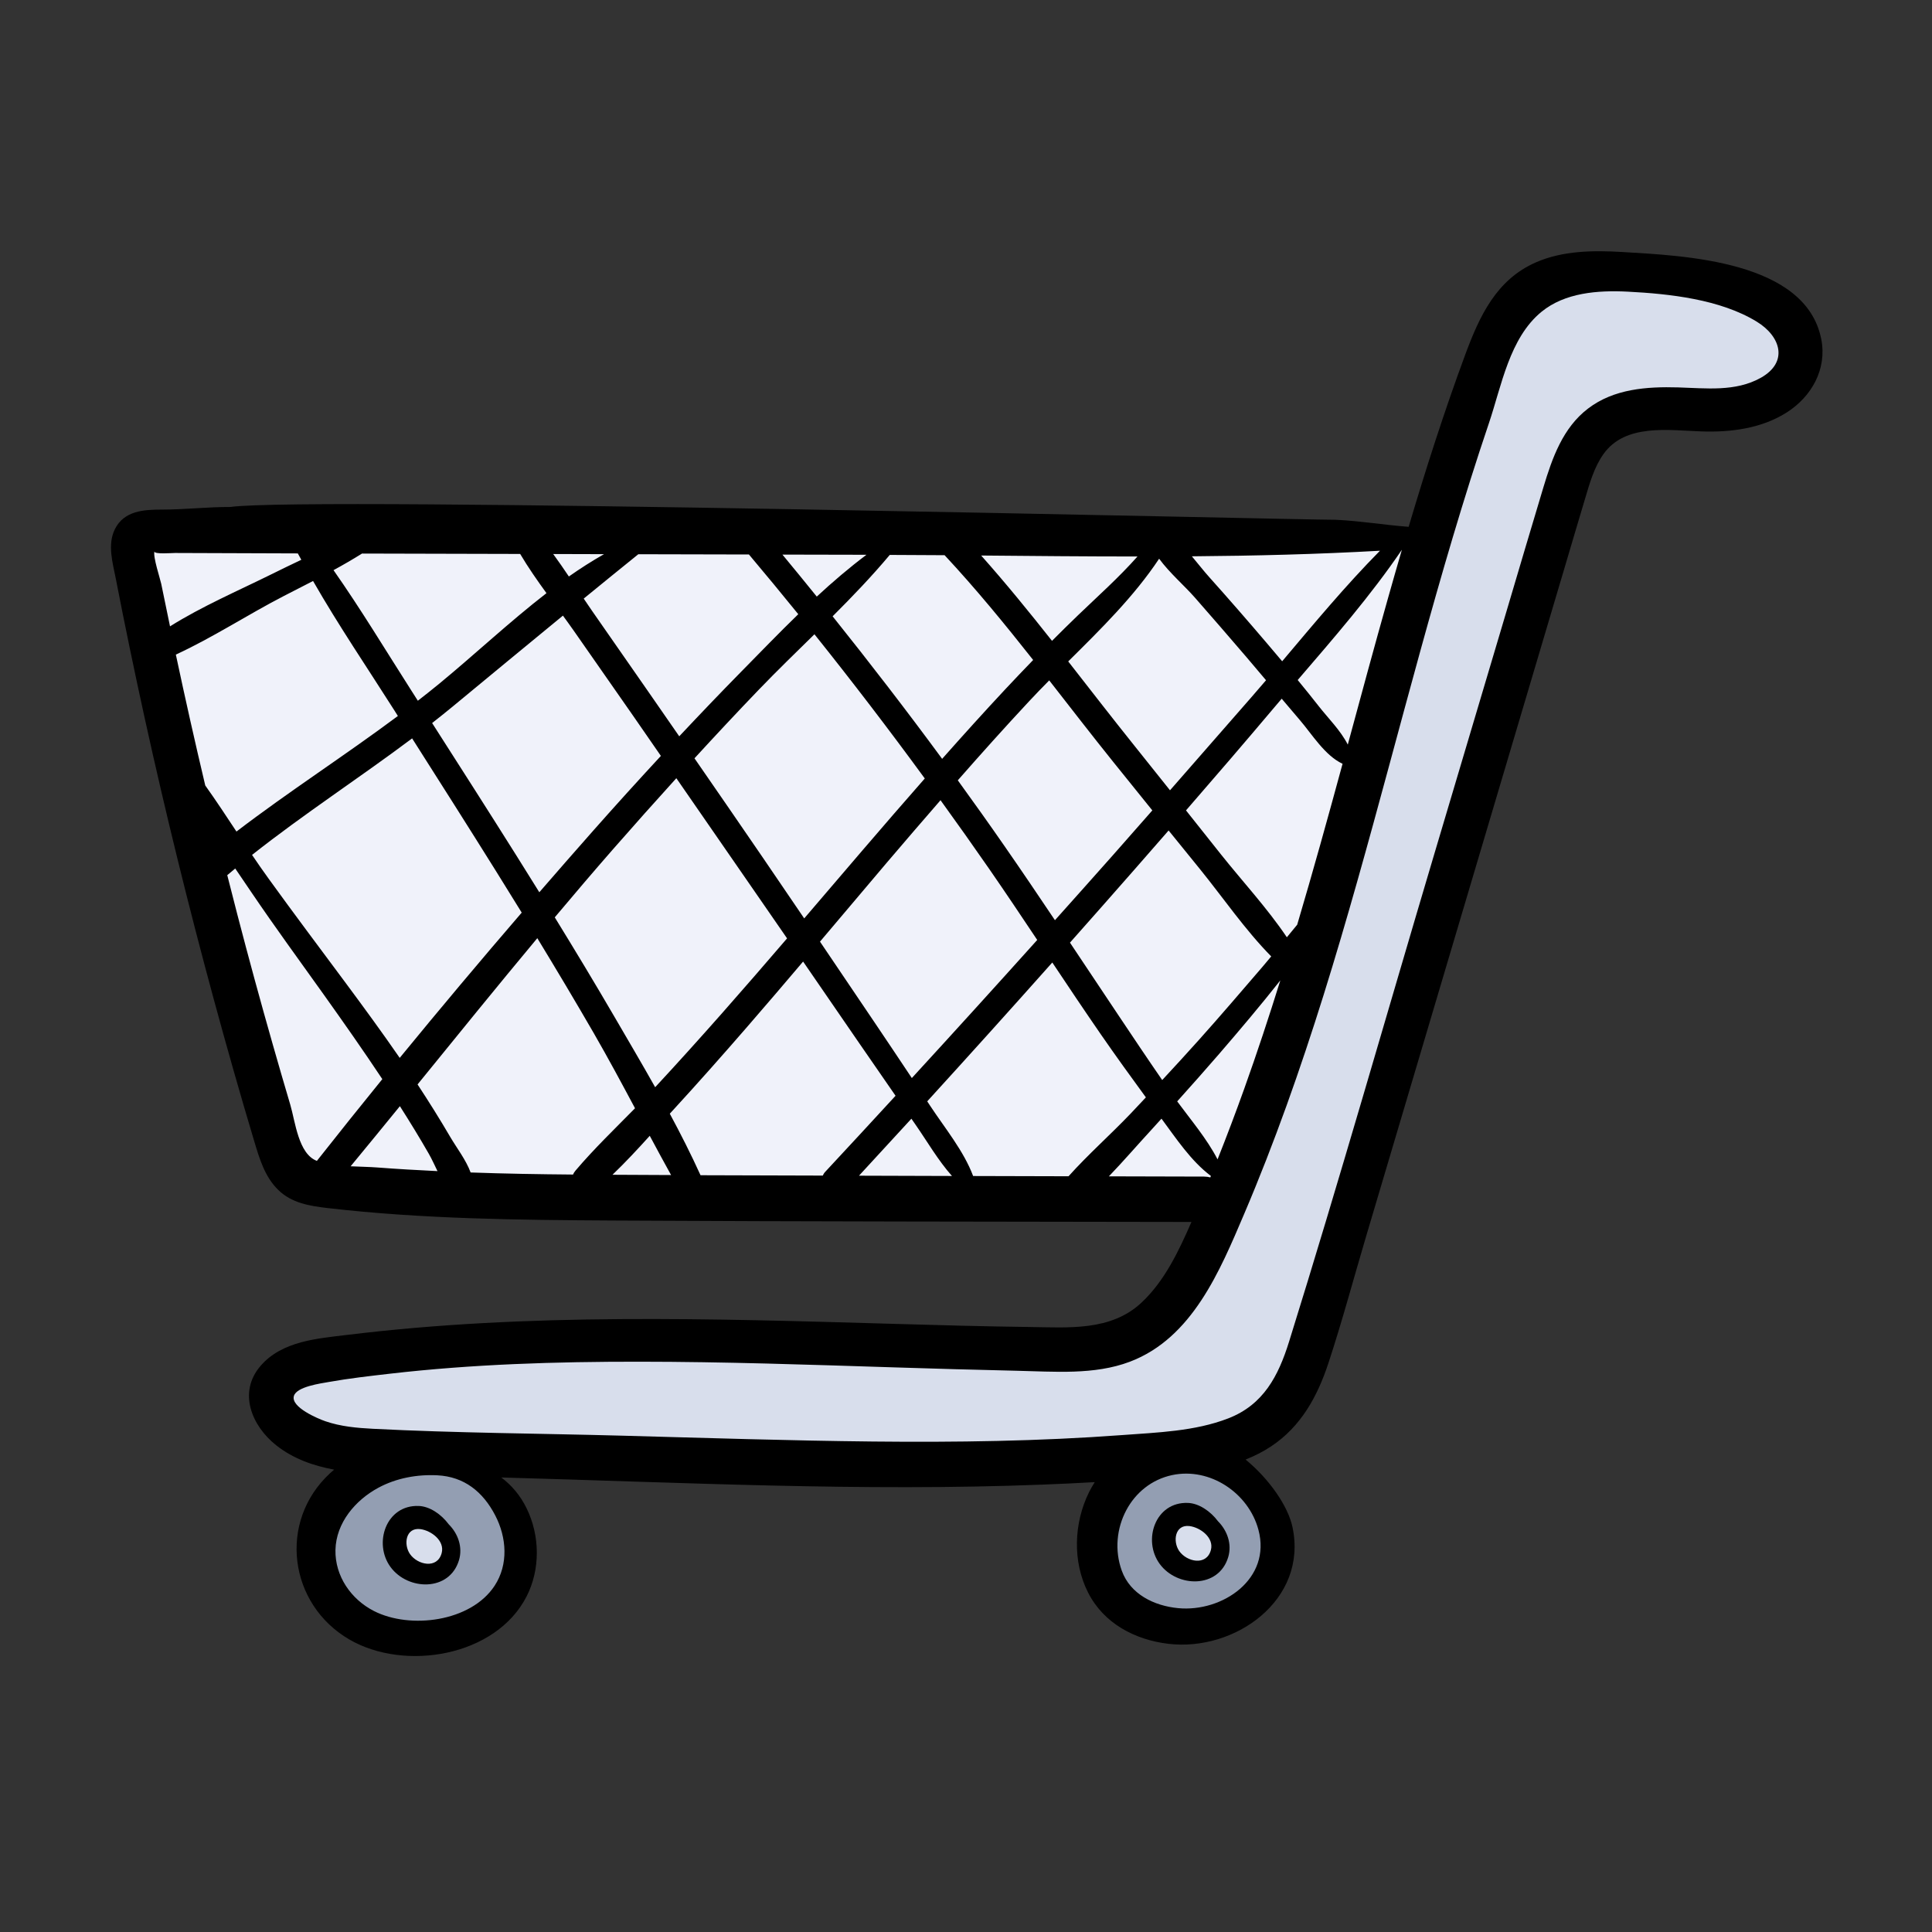 <?xml version="1.0" encoding="UTF-8"?>
<svg width="54px" height="54px" viewBox="0 0 54 54" version="1.1" xmlns="http://www.w3.org/2000/svg" xmlns:xlink="http://www.w3.org/1999/xlink">
    <rect x="0" y="0" width="54" height="54" fill="#333333" stroke="none"/>
    <title>il-hc-basket</title>
    <g id="Symbols" stroke="none" stroke-width="1" fill="none" fill-rule="evenodd">
        <g id="Illustrations-/-Help-/-il-hc-basket" fill-rule="nonzero">
            <g id="il-hc-basket" transform="translate(27, 27) scale(-1, 1) translate(-27, -27) translate(3, 7)">
                <polygon id="Path" fill="#F0F2FA" points="11.432 7.991 40.512 7.794 47.291 7.892 43.116 25.429 42.035 26.117 16.983 26.51 12.169 12.264"></polygon>
                <path d="M8.19,1.163 L10.45,5.338 L17.376,27.738 L19.144,30.636 L24.351,30.538 L39.923,30.685 L43.263,31.373 L42.968,32.847 L36.779,33.681 L20.225,33.927 L16.344,32.847 C16.344,32.847 14.92,31.864 14.429,30.587 C13.937,29.31 8.828,11.233 8.828,11.233 L6.372,4.749 L2,4.307 L0.625,2.931 L1.657,1.163 L5.538,0.819 L8.19,1.163 Z" id="Path" fill="#D8DEEC"></path>
                <path d="M17.844,33.722 C19.415,33.657 20.675,34.504 20.406,36.015 C20.136,37.525 20.217,38.442 18.437,38.415 C16.657,38.388 15.362,37.74 15.362,36.581 C15.362,35.421 16.549,33.776 17.844,33.722 Z" id="Path" fill="#939EB2"></path>
                <path d="M38.341,33.911 C37.629,34.258 36.875,34.759 36.587,35.539 C36.432,35.961 36.422,36.449 36.513,36.887 C36.574,37.181 36.586,37.614 36.767,37.866 C37.091,38.319 37.876,38.584 38.402,38.664 C38.997,38.754 39.545,38.737 40.079,38.443 C40.542,38.187 41.162,37.911 41.471,37.468 C41.843,36.933 41.989,36.278 41.85,35.641 C41.706,34.978 41.518,34.46 40.937,34.102 C40.656,33.928 40.493,33.866 40.163,33.806 C40.021,33.78 39.885,33.707 39.742,33.692 C39.4,33.656 38.965,33.86 38.341,33.911 L38.341,33.911 Z" id="Path" fill="#939EB2"></path>
                <path d="M17.79,35.367 C17.504,35.351 17.011,35.803 16.945,36.067 C16.862,36.393 17.106,36.867 17.427,36.959 C17.81,37.068 18.263,36.69 18.381,36.354 C18.468,36.107 18.405,35.858 18.296,35.635 C18.137,35.308 18.015,35.315 17.79,35.367 Z" id="Path" fill="#D8DEEC"></path>
                <path d="M39.285,35.421 C38.981,35.51 38.647,35.826 38.506,36.139 C38.322,36.552 38.559,37.083 39.043,37.077 C39.496,37.071 40.055,36.848 40.203,36.39 C40.287,36.127 40.244,35.779 40.118,35.537 C39.921,35.163 39.714,35.301 39.285,35.421 Z" id="Path" fill="#D8DEEC"></path>
                <path d="M39.297,35.092 C38.993,35.103 38.67,35.319 38.457,35.606 C38.2,35.862 38.062,36.24 38.171,36.607 C38.437,37.492 39.597,37.461 40.083,36.801 C40.572,36.138 40.21,35.058 39.297,35.092 Z M39.541,36.436 C39.328,36.742 38.778,36.86 38.656,36.412 C38.561,36.065 38.949,35.777 39.254,35.739 C39.663,35.689 39.726,36.17 39.541,36.436 Z" id="Shape" fill="#000000"></path>
                <path d="M17.797,35.007 C17.494,35.018 17.17,35.234 16.956,35.52 C16.7,35.777 16.561,36.155 16.671,36.522 C16.937,37.407 18.096,37.376 18.583,36.716 C19.073,36.052 18.71,34.972 17.797,35.007 Z M18.041,36.351 C17.828,36.657 17.278,36.774 17.156,36.326 C17.061,35.98 17.449,35.692 17.754,35.654 C18.163,35.604 18.226,36.085 18.041,36.351 Z" id="Shape" fill="#000000"></path>
                <path d="M46.471,7.243 C45.83,7.243 45.203,7.168 44.562,7.17 C42.368,6.865 14.887,7.528 13.667,7.528 C12.991,7.558 12.303,7.674 11.628,7.725 C11.146,6.104 10.631,4.493 10.045,2.909 C9.649,1.841 9.179,0.816 8.069,0.332 C7.319,0.005 6.47,-0.005 5.653,0.044 C3.937,0.147 0.522,0.282 0.094,2.486 C-0.067,3.317 0.364,4.082 1.054,4.524 C1.76,4.977 2.628,5.087 3.449,5.058 C4.362,5.027 5.573,4.833 6.182,5.691 C6.446,6.061 6.569,6.513 6.698,6.942 C6.895,7.597 7.087,8.254 7.282,8.91 C7.649,10.144 8.015,11.379 8.381,12.613 C9.858,17.59 11.336,22.566 12.813,27.543 C13.164,28.726 13.484,29.925 13.87,31.098 C14.178,32.032 14.636,32.872 15.473,33.427 C15.698,33.576 15.937,33.696 16.185,33.795 C15.523,34.34 15,35.093 14.874,35.685 C14.443,37.723 16.486,39.166 18.343,38.945 C19.278,38.834 20.152,38.375 20.589,37.51 C21.027,36.646 20.988,35.57 20.562,34.709 C20.513,34.611 20.459,34.517 20.401,34.426 C20.894,34.455 21.387,34.477 21.879,34.496 C26.91,34.693 31.959,34.433 36.989,34.296 C36.702,34.513 36.459,34.792 36.28,35.16 C35.907,35.924 35.894,36.863 36.283,37.623 C37.145,39.304 39.683,39.721 41.227,38.829 C42.935,37.843 43.237,35.525 41.773,34.175 C41.737,34.142 41.699,34.109 41.66,34.077 C42.245,33.968 42.808,33.771 43.283,33.394 C43.963,32.854 44.354,31.92 43.72,31.18 C43.119,30.479 42.124,30.411 41.273,30.308 C36.212,29.692 31.107,29.856 26.024,30.002 C24.76,30.039 23.495,30.074 22.231,30.09 C21.138,30.104 19.949,30.212 19.091,29.405 C18.444,28.798 18.052,27.962 17.698,27.154 C23.088,27.144 28.478,27.144 33.867,27.114 C36.526,27.099 39.203,27.072 41.848,26.765 C42.345,26.707 42.844,26.627 43.219,26.263 C43.601,25.892 43.748,25.383 43.897,24.888 C44.29,23.577 44.663,22.261 45.022,20.941 C45.729,18.338 46.373,15.718 46.953,13.084 C47.238,11.786 47.509,10.485 47.762,9.18 C47.849,8.731 48.004,8.226 47.789,7.791 C47.534,7.273 46.977,7.243 46.471,7.243 Z M34.685,9.731 C34.609,9.844 34.533,9.956 34.457,10.066 C33.931,10.82 33.406,11.574 32.882,12.329 C32.593,12.745 32.304,13.163 32.015,13.58 C31.446,12.974 30.871,12.372 30.288,11.779 C29.762,11.245 29.234,10.697 28.688,10.167 C29.143,9.606 29.602,9.05 30.067,8.498 C31.098,8.496 32.128,8.494 33.159,8.491 C33.669,8.902 34.177,9.316 34.685,9.731 Z M34.118,8.489 C34.591,8.487 35.065,8.486 35.538,8.485 C35.387,8.69 35.243,8.901 35.1,9.113 C34.781,8.889 34.454,8.68 34.118,8.489 L34.118,8.489 Z M28.171,9.675 C27.725,9.262 27.264,8.868 26.782,8.506 C27.565,8.505 28.348,8.503 29.131,8.501 C28.808,8.89 28.489,9.282 28.171,9.675 Z M27.728,10.226 C26.682,11.534 25.659,12.861 24.667,14.21 C24.086,13.555 23.499,12.904 22.901,12.264 C22.644,11.989 22.384,11.717 22.123,11.447 C22.917,10.441 23.729,9.45 24.598,8.518 C25.109,8.514 25.62,8.512 26.131,8.51 C26.632,9.107 27.173,9.672 27.728,10.226 Z M21.596,10.912 C21.357,10.672 21.117,10.435 20.873,10.2 C20.313,9.662 19.724,9.138 19.207,8.554 C20.664,8.554 22.121,8.54 23.576,8.527 C22.891,9.297 22.238,10.099 21.596,10.912 Z M21.143,11.487 C20.522,12.281 19.907,13.078 19.281,13.858 C18.952,14.267 18.625,14.678 18.298,15.089 C17.538,14.222 16.779,13.353 16.02,12.484 C15.884,12.328 15.749,12.171 15.614,12.013 C15.797,11.796 15.981,11.579 16.165,11.362 C16.639,10.807 17.118,10.257 17.599,9.707 C17.894,9.37 18.311,9.013 18.602,8.616 C19.302,9.67 20.231,10.583 21.143,11.487 L21.143,11.487 Z M17.851,15.651 C17.524,16.062 17.198,16.473 16.872,16.883 C16.279,17.628 15.579,18.384 15.032,19.197 C14.937,19.079 14.84,18.962 14.743,18.846 C14.3,17.353 13.884,15.852 13.475,14.348 C13.973,14.116 14.333,13.515 14.675,13.119 C14.843,12.923 15.009,12.726 15.176,12.529 C15.248,12.614 15.32,12.698 15.391,12.782 C16.203,13.745 17.025,14.7 17.851,15.651 Z M17.486,22.061 C16.883,21.388 16.297,20.702 15.708,20.017 C15.628,19.923 15.548,19.827 15.469,19.732 C16.198,18.992 16.817,18.087 17.456,17.298 C17.75,16.935 18.043,16.574 18.337,16.212 C18.658,16.58 18.979,16.947 19.3,17.314 C19.896,17.994 20.494,18.671 21.094,19.347 C20.646,20.019 20.198,20.692 19.749,21.363 C19.341,21.973 18.933,22.584 18.516,23.188 C18.169,22.815 17.826,22.44 17.486,22.061 L17.486,22.061 Z M18.097,23.784 C17.713,24.305 17.268,24.828 16.969,25.405 C16.709,24.751 16.46,24.092 16.223,23.43 C15.864,22.428 15.531,21.417 15.214,20.402 C15.767,21.102 16.344,21.784 16.927,22.46 C17.312,22.906 17.704,23.346 18.097,23.784 Z M19.886,16.894 C19.52,16.481 19.156,16.065 18.792,15.651 C19.157,15.199 19.523,14.747 19.886,14.294 C20.488,13.545 21.078,12.78 21.674,12.017 C21.868,12.213 22.058,12.409 22.243,12.608 C22.917,13.331 23.577,14.067 24.229,14.81 C23.787,15.42 23.35,16.033 22.921,16.652 C22.445,17.337 21.979,18.027 21.514,18.72 C20.971,18.112 20.427,17.505 19.886,16.894 Z M23.345,17.296 C23.794,16.648 24.25,16.005 24.712,15.366 C25.217,15.947 25.72,16.532 26.22,17.119 C26.841,17.851 27.461,18.586 28.081,19.319 C27.583,20.054 27.086,20.79 26.59,21.526 C26.229,22.06 25.871,22.596 25.514,23.132 C24.339,21.852 23.171,20.565 22.009,19.272 C22.45,18.611 22.893,17.95 23.345,17.296 Z M26.89,16.763 C26.314,16.092 25.736,15.423 25.152,14.759 C26.151,13.393 27.179,12.049 28.236,10.728 C28.759,11.241 29.285,11.751 29.79,12.276 C30.398,12.908 30.996,13.549 31.589,14.195 C30.952,15.117 30.315,16.04 29.683,16.964 C29.294,17.532 28.908,18.101 28.522,18.67 C27.977,18.035 27.434,17.398 26.89,16.763 Z M30.175,17.529 C30.816,16.603 31.456,15.677 32.096,14.751 C32.693,15.409 33.284,16.072 33.869,16.74 C34.418,17.368 34.958,18.002 35.494,18.64 C34.929,19.559 34.371,20.483 33.829,21.414 C33.449,22.067 33.062,22.724 32.688,23.388 C32.055,22.706 31.434,22.016 30.818,21.319 C30.207,20.627 29.603,19.929 29.001,19.228 C29.392,18.662 29.784,18.095 30.175,17.529 Z M34.407,16.203 C33.789,15.504 33.162,14.813 32.528,14.128 C32.789,13.75 33.05,13.373 33.312,12.995 C33.86,12.208 34.408,11.422 34.958,10.636 C35.058,10.493 35.162,10.35 35.266,10.207 C36.296,11.052 37.324,11.902 38.352,12.752 C38.54,12.907 38.731,13.059 38.922,13.209 C38.137,14.436 37.352,15.663 36.577,16.896 C36.359,17.243 36.142,17.591 35.926,17.939 C35.422,17.358 34.916,16.778 34.407,16.203 L34.407,16.203 Z M37.133,17.354 C37.909,16.111 38.695,14.874 39.481,13.638 C40.957,14.745 42.508,15.751 43.955,16.895 C43.803,17.12 43.648,17.344 43.489,17.563 C42.79,18.531 42.072,19.485 41.361,20.443 C40.84,21.145 40.324,21.849 39.828,22.568 C38.708,21.201 37.571,19.847 36.418,18.508 C36.656,18.122 36.894,17.738 37.133,17.354 L37.133,17.354 Z M39.321,12.586 C39.115,12.426 38.911,12.264 38.709,12.098 C37.727,11.289 36.759,10.38 35.726,9.579 C35.986,9.221 36.239,8.858 36.461,8.483 C37.934,8.479 39.407,8.476 40.881,8.472 C41.142,8.635 41.408,8.789 41.678,8.936 C40.913,10.027 40.22,11.179 39.506,12.296 C39.444,12.393 39.382,12.489 39.321,12.586 Z M17.687,8.549 C17.517,8.75 17.357,8.959 17.194,9.139 C16.656,9.74 16.126,10.349 15.603,10.963 C15.455,11.136 15.309,11.309 15.163,11.483 C14.275,10.432 13.392,9.368 12.429,8.393 C14.177,8.492 15.931,8.535 17.687,8.549 L17.687,8.549 Z M14.729,12.007 C14.529,12.25 14.331,12.495 14.137,12.743 C13.888,13.062 13.528,13.418 13.329,13.812 C12.959,12.446 12.59,11.08 12.205,9.719 C12.078,9.268 11.948,8.817 11.817,8.366 C12.687,9.646 13.716,10.828 14.729,12.007 L14.729,12.007 Z M19.646,36.901 C19.407,37.563 18.737,37.884 18.073,37.948 C16.834,38.068 15.456,37.132 15.827,35.756 C16.103,34.729 17.18,34.005 18.238,34.229 C18.816,34.352 19.262,34.727 19.519,35.209 C19.788,35.712 19.852,36.332 19.646,36.901 L19.646,36.901 Z M40.547,38.029 C39.537,38.544 37.838,38.332 37.176,37.323 C36.784,36.726 36.838,35.972 37.158,35.356 C37.5,34.697 38.024,34.272 38.779,34.235 C39.345,34.207 39.922,34.313 40.421,34.581 C41.067,34.928 41.607,35.563 41.624,36.322 C41.639,37.053 41.187,37.703 40.547,38.029 Z M19.421,31.061 C20.417,31.438 21.541,31.335 22.586,31.313 C23.732,31.288 24.878,31.254 26.024,31.218 C28.394,31.143 30.765,31.061 33.137,31.06 C35.462,31.058 37.789,31.129 40.099,31.395 C40.67,31.461 41.245,31.526 41.811,31.627 C42.029,31.667 42.71,31.755 42.786,32.019 C42.876,32.333 42.108,32.655 41.906,32.724 C41.481,32.871 41.026,32.912 40.579,32.935 C38.256,33.054 35.921,33.065 33.595,33.128 C31.266,33.191 28.937,33.267 26.607,33.291 C24.283,33.315 21.957,33.283 19.638,33.111 C18.653,33.038 17.604,33.006 16.672,32.645 C15.686,32.264 15.269,31.459 14.97,30.499 C13.565,25.991 12.272,21.446 10.926,16.92 C10.249,14.644 9.572,12.369 8.895,10.093 C8.551,8.936 8.211,7.777 7.862,6.622 C7.615,5.801 7.319,4.956 6.612,4.418 C5.891,3.868 4.973,3.803 4.097,3.828 C3.321,3.85 2.496,3.957 1.786,3.56 C1.005,3.122 1.226,2.401 1.899,1.99 C2.918,1.366 4.332,1.212 5.502,1.152 C6.346,1.109 7.26,1.18 7.915,1.715 C8.809,2.446 9.033,3.788 9.383,4.824 C9.741,5.881 10.075,6.947 10.394,8.016 C11.66,12.264 12.683,16.58 14.005,20.811 C14.654,22.884 15.374,24.934 16.226,26.932 C16.903,28.52 17.676,30.4 19.421,31.061 L19.421,31.061 Z M17.346,25.886 C17.283,25.886 17.225,25.895 17.171,25.909 C17.165,25.895 17.16,25.882 17.155,25.868 C17.713,25.449 18.123,24.824 18.536,24.267 C18.627,24.367 18.717,24.468 18.808,24.567 C19.202,24.994 19.594,25.45 20.006,25.879 C19.119,25.882 18.233,25.883 17.346,25.886 Z M21.134,25.877 C20.59,25.27 19.965,24.718 19.404,24.131 C19.259,23.98 19.116,23.825 18.972,23.672 C19.399,23.089 19.822,22.502 20.233,21.908 C20.691,21.244 21.14,20.574 21.588,19.902 C22.745,21.203 23.911,22.496 25.084,23.783 C25.054,23.828 25.024,23.873 24.995,23.917 C24.601,24.516 24.061,25.171 23.801,25.87 C22.912,25.872 22.023,25.875 21.134,25.877 L21.134,25.877 Z M24.392,25.869 C24.78,25.433 25.091,24.894 25.409,24.437 C25.449,24.381 25.487,24.324 25.526,24.268 C26.013,24.8 26.502,25.331 26.991,25.861 C26.125,25.863 25.258,25.867 24.392,25.869 L24.392,25.869 Z M28.003,25.858 C27.986,25.821 27.965,25.784 27.932,25.75 C27.275,25.044 26.621,24.337 25.969,23.627 C26.305,23.141 26.642,22.655 26.977,22.168 C27.501,21.403 28.027,20.639 28.553,19.876 C29.072,20.488 29.593,21.098 30.119,21.704 C30.8,22.489 31.489,23.267 32.192,24.033 C32.221,24.064 32.25,24.096 32.279,24.128 C31.974,24.694 31.684,25.266 31.42,25.848 C30.281,25.852 29.142,25.855 28.003,25.858 L28.003,25.858 Z M32.243,25.843 C32.445,25.48 32.642,25.113 32.839,24.746 C33.176,25.119 33.52,25.489 33.881,25.835 L32.243,25.843 Z M37.846,25.771 C36.892,25.805 35.938,25.821 34.984,25.829 C34.967,25.791 34.945,25.754 34.914,25.718 C34.397,25.109 33.814,24.549 33.251,23.976 C33.626,23.274 34.003,22.572 34.401,21.882 C34.917,20.989 35.446,20.103 35.982,19.222 C37.11,20.575 38.218,21.943 39.329,23.31 C39.012,23.793 38.705,24.283 38.413,24.782 C38.24,25.078 37.975,25.419 37.846,25.771 L37.846,25.771 Z M40.444,25.632 C39.887,25.675 39.33,25.706 38.772,25.733 C38.853,25.568 38.928,25.401 39.012,25.253 C39.271,24.801 39.543,24.357 39.823,23.918 C40.28,24.479 40.738,25.039 41.2,25.598 C40.939,25.611 40.679,25.614 40.444,25.632 Z M44.364,18.57 C44.049,19.781 43.72,20.988 43.377,22.19 C43.216,22.754 43.053,23.317 42.886,23.879 C42.746,24.352 42.661,25.253 42.143,25.447 C41.539,24.682 40.93,23.92 40.314,23.162 C40.846,22.361 41.399,21.574 41.957,20.791 C42.628,19.85 43.311,18.917 43.96,17.96 C44.113,17.733 44.269,17.505 44.425,17.275 C44.499,17.337 44.575,17.398 44.648,17.461 C44.555,17.831 44.46,18.201 44.364,18.57 L44.364,18.57 Z M45.263,14.954 C44.962,15.376 44.677,15.809 44.391,16.242 C42.921,15.119 41.361,14.117 39.879,13.012 C39.913,12.958 39.947,12.904 39.981,12.85 C40.739,11.658 41.544,10.471 42.25,9.239 C42.52,9.379 42.794,9.517 43.068,9.659 C44.074,10.178 45.055,10.822 46.085,11.296 C45.825,12.519 45.551,13.738 45.263,14.954 Z M46.494,9.316 C46.414,9.713 46.33,10.11 46.248,10.507 C45.359,9.949 44.347,9.513 43.421,9.055 C43.139,8.916 42.859,8.778 42.578,8.646 C42.61,8.587 42.644,8.527 42.676,8.468 C43.82,8.464 44.964,8.461 46.109,8.456 C46.205,8.456 46.687,8.497 46.683,8.414 C46.729,8.559 46.519,9.19 46.494,9.316 Z" id="Shape" fill="#000000"></path>
            </g>
        </g>
    </g>
</svg>